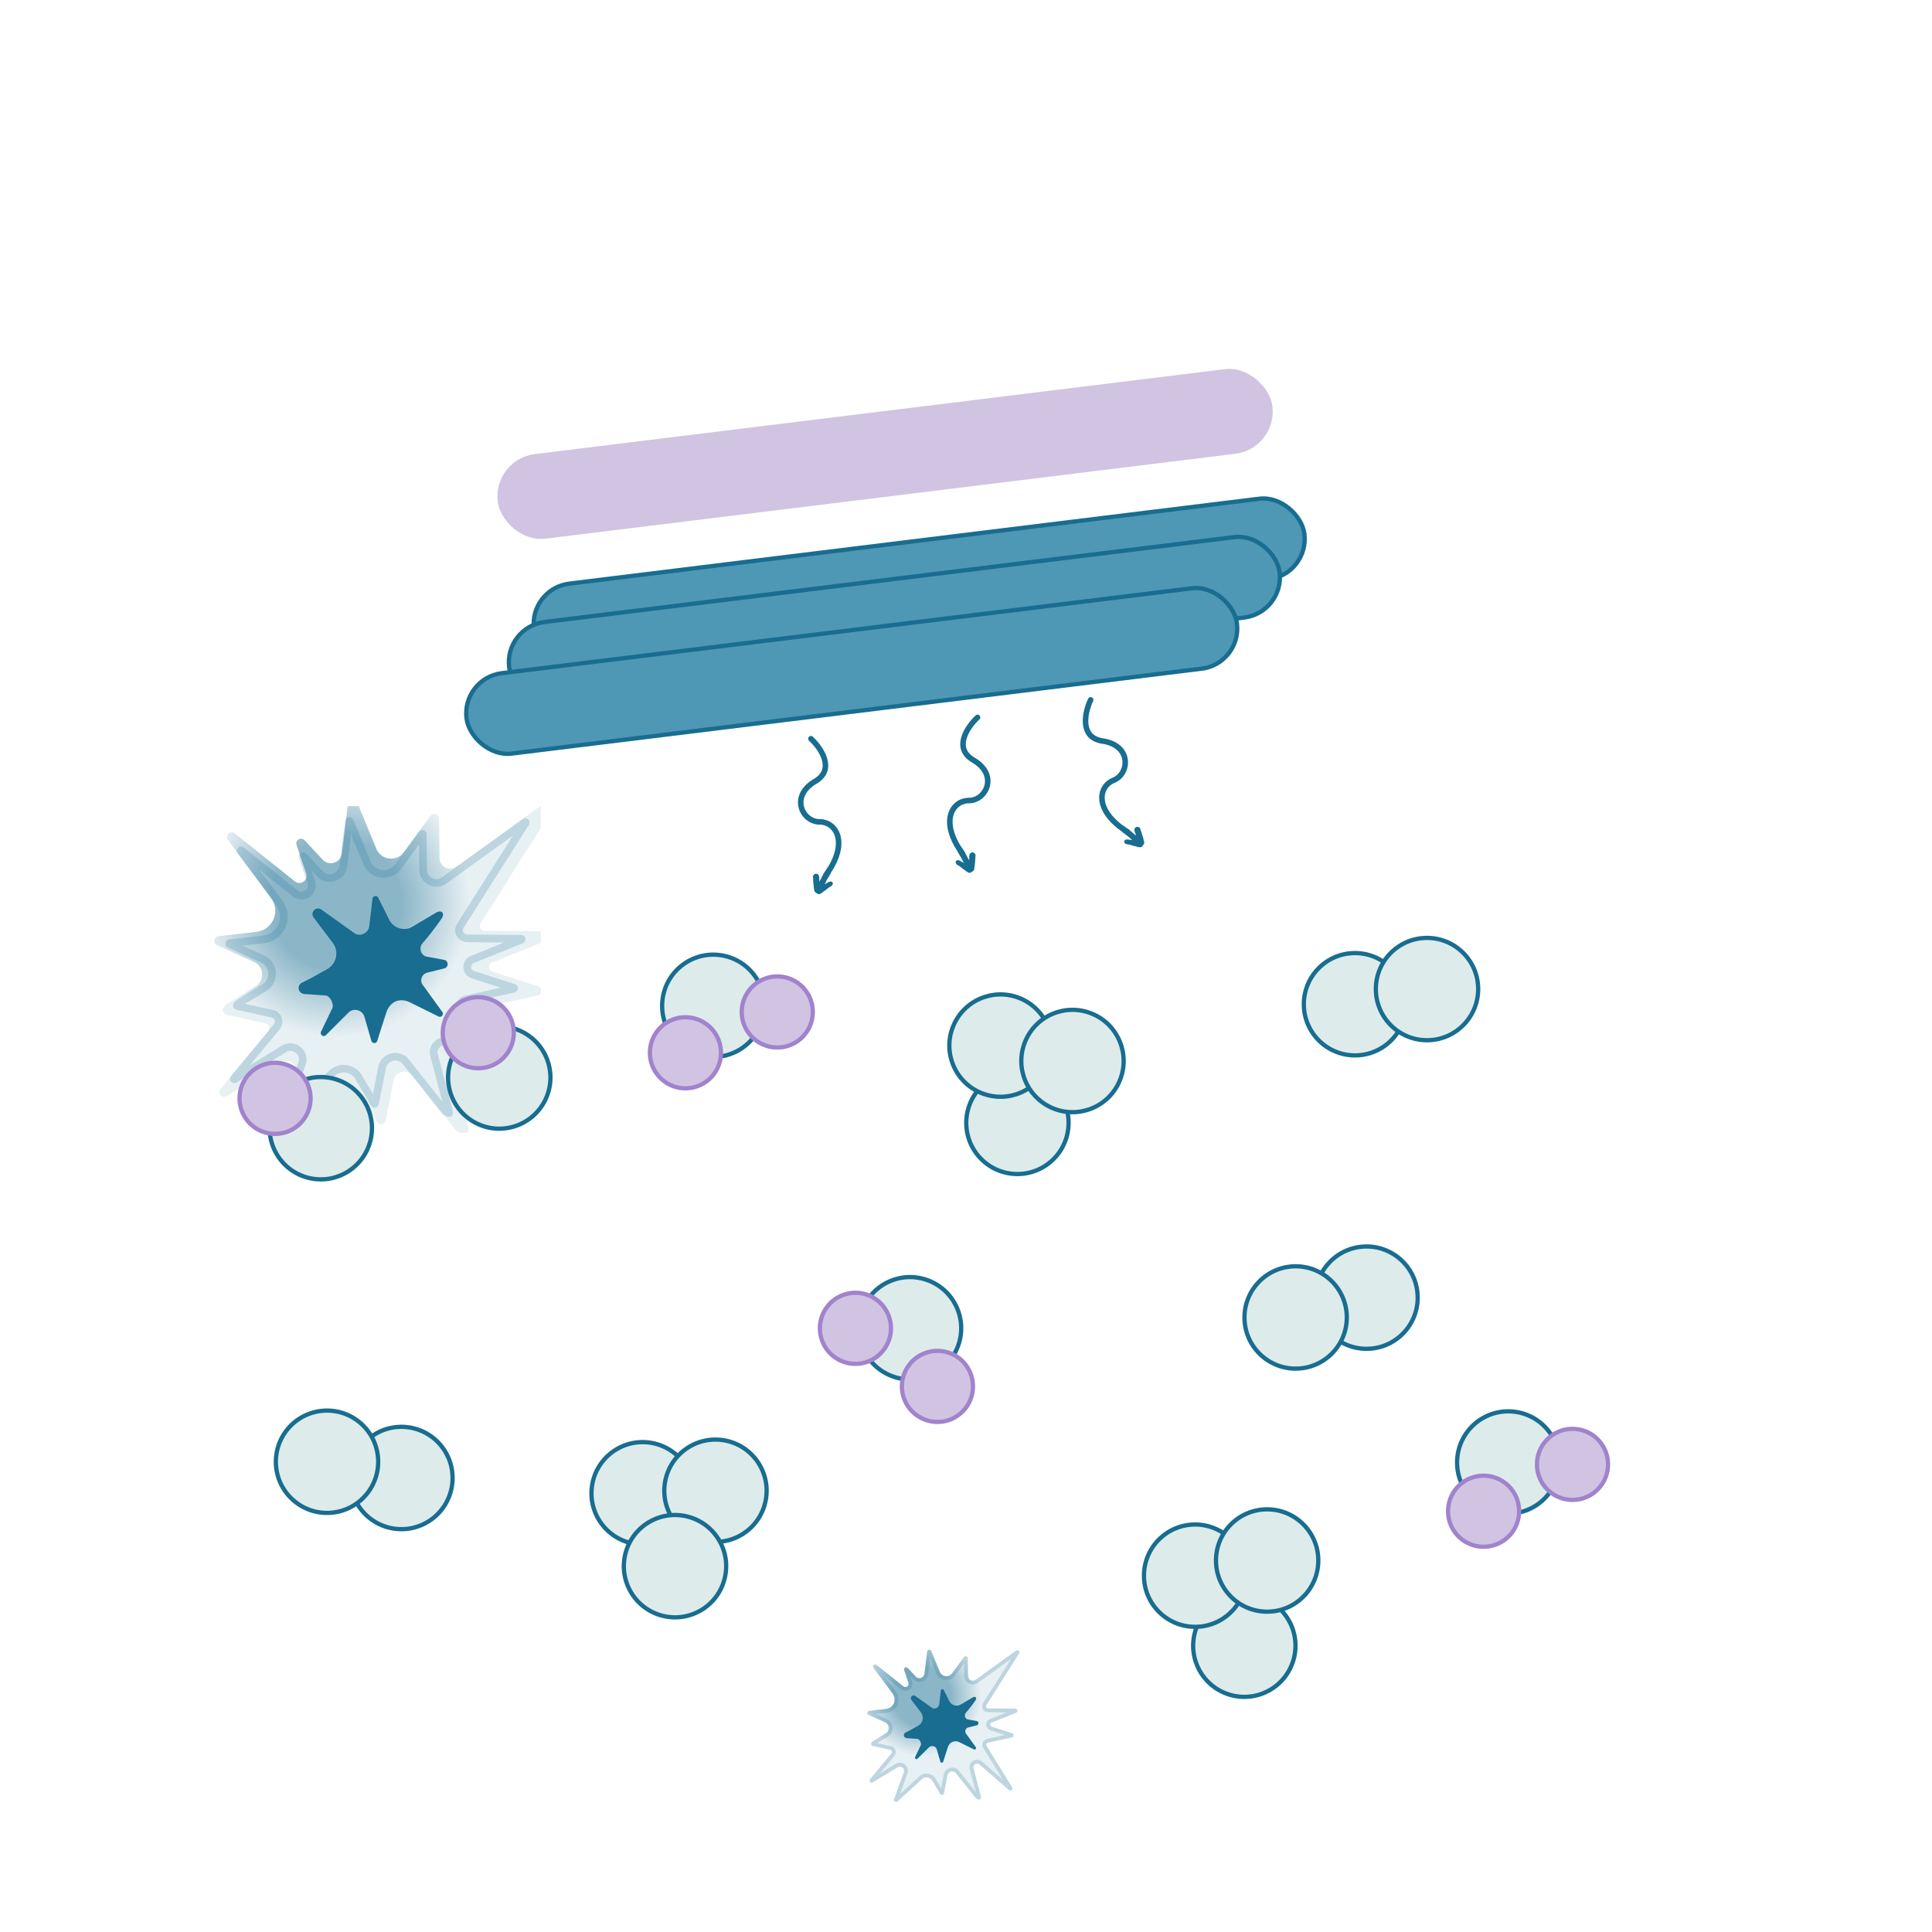<svg width="568" height="568" viewBox="0 0 568 568" fill="none" xmlns="http://www.w3.org/2000/svg">
<circle cx="283.635" cy="283.635" r="283.635" fill="white"/>
<rect x="144.797" y="135.026" width="229.475" height="25.07" rx="12.535" transform="rotate(-7.015 144.797 135.026)" fill="#D0C4E2"/>
<g filter="url(#filter0_d)">
<rect x="155.524" y="173.045" width="228.221" height="23.817" rx="11.908" transform="rotate(-7.015 155.524 173.045)" fill="#4E97B5" stroke="#186D90" stroke-width="1.254"/>
<rect x="148.23" y="184.326" width="228.221" height="23.817" rx="11.908" transform="rotate(-7.015 148.23 184.326)" fill="#4E97B5" stroke="#186D90" stroke-width="1.254"/>
<rect x="135.695" y="199.368" width="228.221" height="23.817" rx="11.908" transform="rotate(-7.015 135.695 199.368)" fill="#4E97B5" stroke="#186D90" stroke-width="1.254"/>
</g>
<path d="M238.411 217.177C241.335 219.893 245.681 226.202 239.664 229.712C232.143 234.099 235.904 241.62 240.918 241.62C245.932 241.62 249.692 247.888 242.798 257.289" stroke="#186D90" stroke-width="1.63" stroke-linecap="round"/>
<g clip-path="url(#clip0)">
<path d="M239.07 257.418C239.039 257.534 238.935 257.692 239.019 257.839C239.031 258.029 239.042 258.218 239.054 258.407C239.022 258.523 239.065 258.597 239.076 258.786C239.13 259.049 239.068 259.281 239.122 259.544C239.176 259.807 239.156 260.113 239.21 260.375C239.232 260.754 239.255 261.133 239.394 261.543C239.32 261.586 239.332 261.775 239.374 261.849C239.417 261.922 239.501 262.069 239.544 262.143C239.586 262.216 239.629 262.29 239.787 262.394C239.903 262.425 239.988 262.572 240.104 262.603C240.146 262.677 240.22 262.634 240.262 262.708C240.305 262.781 240.305 262.781 240.421 262.813C240.537 262.844 240.653 262.875 240.842 262.863C240.958 262.894 241.105 262.809 241.252 262.725C241.326 262.682 241.399 262.64 241.546 262.555C241.693 262.47 241.84 262.385 241.945 262.227L242.018 262.184C242.459 261.93 242.858 261.602 243.183 261.316C243.403 261.188 243.582 260.988 243.802 260.86C243.949 260.775 244.023 260.733 244.17 260.648C244.317 260.563 244.537 260.436 244.642 260.278C244.746 260.119 244.851 259.961 244.839 259.771C244.871 259.655 244.786 259.508 244.743 259.435C244.573 259.141 244.268 259.121 244.005 259.175C243.858 259.26 243.742 259.229 243.595 259.314C243.522 259.356 243.448 259.399 243.375 259.441C243.375 259.441 243.375 259.441 243.301 259.483C243.154 259.568 243.007 259.653 242.934 259.696C242.787 259.78 242.566 259.908 242.419 259.993C242.524 259.834 242.555 259.718 242.659 259.56C242.962 258.895 243.337 258.188 243.756 257.555C244.101 256.964 244.445 256.373 244.79 255.781C245.135 255.19 245.522 254.673 245.867 254.082C246.463 253.247 247.334 252.549 248.131 251.892C248.278 251.807 248.383 251.649 248.53 251.564C248.677 251.479 248.855 251.278 249.002 251.194C249.369 250.981 249.663 250.812 250.031 250.599C250.399 250.387 250.693 250.218 251.06 250.005C251.428 249.793 251.722 249.623 252.089 249.411C252.867 249.06 253.687 248.783 254.507 248.506C254.917 248.367 255.4 248.186 255.852 248.121C256.305 248.055 256.715 247.917 257.167 247.851C257.62 247.786 258.146 247.679 258.64 247.687C258.83 247.676 259.019 247.664 259.251 247.726C259.441 247.715 259.746 247.735 259.935 247.723L260.051 247.754C260.051 247.754 260.125 247.712 260.167 247.785C260.167 247.785 260.167 247.785 260.241 247.743C260.546 247.763 260.778 247.825 261.041 247.771C261.347 247.791 261.694 247.884 262 247.904C262.116 247.935 262.305 247.923 262.421 247.954C262.537 247.986 262.726 247.974 262.885 248.079C263.001 248.11 263.117 248.141 263.233 248.172C263.422 248.161 263.581 248.265 263.77 248.254C264.075 248.273 264.35 248.409 264.624 248.545C264.856 248.607 265.204 248.7 265.436 248.762C265.942 248.96 266.522 249.115 267.028 249.313C267.302 249.449 267.65 249.542 267.924 249.678C268.083 249.782 268.315 249.844 268.473 249.949C268.589 249.98 268.747 250.084 268.863 250.116C269.138 250.251 269.454 250.46 269.729 250.596C270.003 250.732 270.204 250.91 270.478 251.045C270.996 251.433 271.513 251.82 271.957 252.249C272.201 252.501 272.486 252.826 272.73 253.078C273.216 253.581 273.703 254.084 274.073 254.556C274.158 254.703 274.421 254.649 274.568 254.565C274.263 254.545 274.251 254.355 274.167 254.208C273.595 253.558 273.066 252.981 272.421 252.374C271.977 251.944 271.491 251.441 271.047 251.011C270.645 250.655 270.212 250.415 269.811 250.059L269.853 250.132C269.335 249.745 268.744 249.4 268.196 249.129C268.037 249.024 267.921 248.993 267.763 248.889C267.531 248.827 267.373 248.722 267.141 248.66C266.866 248.524 266.519 248.431 266.244 248.295C265.506 248.035 264.884 247.807 264.146 247.547C263.798 247.453 263.45 247.36 263.102 247.267C262.755 247.174 262.407 247.081 261.985 247.03C261.637 246.937 261.332 246.917 260.911 246.866C260.721 246.878 260.605 246.847 260.373 246.784C260.184 246.796 260.026 246.691 259.836 246.703L259.952 246.734C259.879 246.776 259.836 246.703 259.763 246.745L259.647 246.714C259.531 246.683 259.457 246.725 259.415 246.652C259.415 246.652 259.415 246.652 259.488 246.609L259.372 246.578C259.372 246.578 259.372 246.578 259.299 246.621C259.299 246.621 259.299 246.621 259.225 246.663C259.225 246.663 259.225 246.663 259.299 246.621C259.299 246.621 259.225 246.663 259.183 246.59C258.878 246.57 258.499 246.593 258.193 246.573C257.814 246.596 257.319 246.587 256.941 246.61C256.751 246.622 256.562 246.633 256.415 246.718C255.699 246.837 254.91 246.998 254.164 247.233C253.491 247.426 252.787 247.734 252.114 247.927C251.41 248.235 250.706 248.544 250.161 248.957C249.866 249.126 249.572 249.296 249.352 249.423C249.058 249.593 248.764 249.763 248.396 249.975C248.102 250.145 247.777 250.431 247.483 250.6C247.232 250.844 246.938 251.013 246.613 251.299C246.067 251.712 245.564 252.199 245.061 252.685C244.809 252.928 244.6 253.245 244.317 253.604C244.108 253.921 243.899 254.238 243.721 254.439C243.376 255.03 242.989 255.547 242.644 256.138C242.435 256.455 242.299 256.73 242.09 257.046C241.881 257.363 241.672 257.68 241.505 258.07C241.338 258.46 241.056 258.82 240.889 259.21C240.835 258.947 240.897 258.715 240.843 258.452C240.875 258.336 240.832 258.263 240.863 258.147C240.852 257.957 240.809 257.884 240.798 257.694C240.829 257.578 240.744 257.431 240.659 257.284C240.447 256.917 239.983 256.793 239.647 256.889C239.426 257.016 239.206 257.143 239.07 257.418ZM242.742 261.57C242.668 261.613 242.668 261.613 242.742 261.57V261.57Z" fill="#186D90"/>
</g>
<path d="M320.644 205.76C318.943 209.371 317.264 216.846 324.155 217.859C332.77 219.124 332.086 227.505 327.433 229.375C322.781 231.245 321.629 238.463 331.532 244.615" stroke="#186D90" stroke-width="1.63" stroke-linecap="round"/>
<g clip-path="url(#clip1)">
<path d="M335.039 243.344C335.111 243.44 335.267 243.548 335.243 243.716C335.304 243.896 335.364 244.077 335.424 244.257C335.496 244.353 335.484 244.437 335.544 244.617C335.592 244.881 335.736 245.073 335.784 245.337C335.833 245.601 335.965 245.877 336.013 246.141C336.133 246.501 336.253 246.861 336.277 247.293C336.361 247.305 336.422 247.485 336.41 247.569C336.398 247.653 336.374 247.821 336.362 247.905C336.35 247.989 336.338 248.073 336.23 248.229C336.134 248.301 336.11 248.469 336.014 248.542C336.002 248.626 335.918 248.614 335.906 248.698C335.894 248.782 335.894 248.782 335.798 248.854C335.702 248.926 335.606 248.998 335.426 249.058C335.33 249.13 335.162 249.106 334.994 249.082C334.91 249.07 334.826 249.058 334.658 249.034C334.49 249.01 334.322 248.986 334.166 248.878L334.082 248.867C333.577 248.795 333.085 248.639 332.677 248.495C332.425 248.459 332.185 248.339 331.933 248.303C331.765 248.279 331.681 248.267 331.512 248.244C331.344 248.22 331.092 248.184 330.936 248.076C330.78 247.968 330.624 247.86 330.564 247.68C330.492 247.584 330.516 247.416 330.528 247.332C330.576 246.996 330.852 246.863 331.116 246.815C331.284 246.839 331.38 246.767 331.548 246.791C331.632 246.803 331.716 246.815 331.8 246.827C331.8 246.827 331.8 246.827 331.884 246.839C332.052 246.863 332.22 246.887 332.304 246.899C332.472 246.923 332.724 246.959 332.892 246.983C332.736 246.875 332.664 246.779 332.508 246.671C331.98 246.167 331.367 245.651 330.743 245.219C330.202 244.799 329.662 244.379 329.122 243.959C328.581 243.54 328.029 243.204 327.489 242.784C326.624 242.232 325.556 241.908 324.571 241.597C324.403 241.573 324.247 241.465 324.079 241.441C323.911 241.417 323.671 241.297 323.503 241.273C323.083 241.213 322.747 241.166 322.326 241.106C321.906 241.046 321.57 240.998 321.15 240.938C320.73 240.878 320.394 240.831 319.974 240.771C319.121 240.735 318.257 240.784 317.393 240.832C316.961 240.856 316.445 240.868 316 240.977C315.556 241.085 315.124 241.109 314.68 241.217C314.236 241.326 313.708 241.422 313.252 241.614C313.072 241.674 312.892 241.734 312.7 241.878C312.52 241.939 312.244 242.071 312.064 242.131L311.968 242.203C311.968 242.203 311.884 242.191 311.872 242.275C311.872 242.275 311.872 242.275 311.788 242.263C311.512 242.395 311.32 242.539 311.056 242.587C310.78 242.72 310.492 242.936 310.216 243.068C310.12 243.14 309.94 243.2 309.844 243.272C309.748 243.344 309.568 243.404 309.46 243.56C309.364 243.633 309.268 243.705 309.172 243.777C308.992 243.837 308.884 243.993 308.704 244.053C308.428 244.185 308.224 244.413 308.02 244.641C307.828 244.786 307.54 245.002 307.348 245.146C306.952 245.518 306.472 245.879 306.076 246.251C305.872 246.479 305.584 246.695 305.38 246.923C305.272 247.079 305.08 247.224 304.972 247.38C304.876 247.452 304.768 247.608 304.672 247.68C304.468 247.908 304.252 248.22 304.048 248.448C303.844 248.677 303.725 248.917 303.521 249.145C303.185 249.697 302.849 250.25 302.597 250.814C302.465 251.138 302.321 251.546 302.189 251.87C301.926 252.519 301.662 253.167 301.494 253.743C301.47 253.911 301.206 253.959 301.038 253.935C301.314 253.803 301.254 253.623 301.278 253.455C301.566 252.639 301.841 251.906 302.213 251.102C302.465 250.538 302.729 249.889 302.981 249.325C303.22 248.845 303.532 248.461 303.772 247.98L303.76 248.064C304.096 247.512 304.516 246.972 304.924 246.515C305.032 246.359 305.128 246.287 305.236 246.131C305.428 245.987 305.536 245.831 305.728 245.687C305.932 245.459 306.22 245.242 306.424 245.014C307.011 244.498 307.503 244.054 308.091 243.537C308.379 243.321 308.667 243.105 308.955 242.888C309.243 242.672 309.531 242.456 309.903 242.252C310.191 242.036 310.467 241.903 310.839 241.699C311.019 241.639 311.115 241.567 311.307 241.423C311.487 241.363 311.595 241.207 311.775 241.147L311.679 241.219C311.763 241.231 311.775 241.147 311.859 241.159L311.955 241.087C312.051 241.014 312.135 241.026 312.147 240.942C312.147 240.942 312.147 240.942 312.063 240.93L312.159 240.858C312.159 240.858 312.159 240.858 312.243 240.87C312.243 240.87 312.243 240.87 312.327 240.882C312.327 240.882 312.327 240.882 312.243 240.87C312.243 240.87 312.327 240.882 312.339 240.798C312.615 240.666 312.975 240.546 313.251 240.414C313.611 240.294 314.068 240.101 314.428 239.981C314.608 239.921 314.788 239.861 314.956 239.885C315.664 239.728 316.456 239.584 317.236 239.524C317.932 239.451 318.701 239.475 319.397 239.403C320.165 239.426 320.933 239.45 321.594 239.63C321.93 239.677 322.266 239.725 322.518 239.761C322.854 239.809 323.19 239.857 323.61 239.917C323.946 239.965 324.355 240.108 324.691 240.156C325.015 240.288 325.351 240.336 325.759 240.48C326.419 240.66 327.068 240.923 327.716 241.187C328.04 241.319 328.352 241.535 328.749 241.763C329.061 241.979 329.373 242.195 329.613 242.315C330.154 242.735 330.706 243.07 331.246 243.49C331.558 243.706 331.787 243.91 332.099 244.126C332.411 244.342 332.723 244.558 333.023 244.858C333.324 245.158 333.72 245.386 334.02 245.686C333.972 245.422 333.828 245.23 333.78 244.966C333.708 244.87 333.72 244.785 333.647 244.689C333.587 244.509 333.599 244.425 333.539 244.245C333.467 244.149 333.491 243.981 333.515 243.813C333.575 243.393 333.959 243.105 334.307 243.069C334.559 243.105 334.811 243.14 335.039 243.344ZM333.181 248.567C333.265 248.579 333.265 248.579 333.181 248.567V248.567Z" fill="#186D90"/>
</g>
<path d="M287.394 210.909C284.469 213.625 280.124 219.935 286.141 223.444C293.662 227.832 289.901 235.353 284.887 235.353C279.873 235.353 276.112 241.62 283.007 251.022" stroke="#186D90" stroke-width="1.63" stroke-linecap="round"/>
<g clip-path="url(#clip2)">
<path d="M286.735 251.15C286.766 251.266 286.87 251.424 286.785 251.571C286.774 251.761 286.763 251.95 286.751 252.14C286.782 252.256 286.74 252.329 286.728 252.519C286.675 252.782 286.737 253.014 286.683 253.277C286.629 253.54 286.649 253.845 286.595 254.108C286.572 254.487 286.55 254.866 286.411 255.276C286.484 255.318 286.473 255.508 286.431 255.581C286.388 255.655 286.303 255.802 286.261 255.875C286.218 255.949 286.176 256.022 286.018 256.127C285.902 256.158 285.817 256.305 285.701 256.336C285.658 256.409 285.585 256.367 285.542 256.44C285.5 256.514 285.5 256.514 285.384 256.545C285.268 256.576 285.152 256.607 284.963 256.596C284.847 256.627 284.7 256.542 284.553 256.457C284.479 256.415 284.406 256.372 284.259 256.287C284.112 256.202 283.965 256.118 283.86 255.959L283.787 255.917C283.345 255.662 282.947 255.334 282.622 255.048C282.401 254.921 282.223 254.72 282.003 254.593C281.856 254.508 281.782 254.465 281.635 254.381C281.488 254.296 281.268 254.168 281.163 254.01C281.058 253.852 280.954 253.693 280.965 253.504C280.934 253.388 281.019 253.241 281.061 253.167C281.231 252.873 281.537 252.854 281.8 252.907C281.947 252.992 282.063 252.961 282.21 253.046C282.283 253.089 282.357 253.131 282.43 253.173C282.43 253.173 282.43 253.173 282.504 253.216C282.651 253.301 282.798 253.386 282.871 253.428C283.018 253.513 283.239 253.64 283.386 253.725C283.281 253.567 283.25 253.451 283.145 253.292C282.843 252.628 282.467 251.921 282.049 251.287C281.704 250.696 281.359 250.105 281.015 249.514C280.67 248.923 280.283 248.405 279.938 247.814C279.341 246.98 278.471 246.281 277.674 245.625C277.526 245.54 277.422 245.381 277.275 245.297C277.128 245.212 276.95 245.011 276.803 244.926C276.435 244.714 276.141 244.544 275.774 244.332C275.406 244.12 275.112 243.95 274.745 243.738C274.377 243.526 274.083 243.356 273.716 243.144C272.938 242.793 272.118 242.515 271.298 242.238C270.888 242.099 270.405 241.918 269.952 241.853C269.5 241.788 269.09 241.649 268.637 241.584C268.185 241.519 267.659 241.411 267.164 241.419C266.975 241.408 266.785 241.397 266.554 241.459C266.364 241.447 266.059 241.467 265.869 241.456L265.753 241.487C265.753 241.487 265.68 241.444 265.637 241.518C265.637 241.518 265.637 241.518 265.564 241.475C265.258 241.495 265.027 241.557 264.764 241.503C264.458 241.523 264.11 241.616 263.805 241.636C263.689 241.667 263.5 241.656 263.384 241.687C263.268 241.718 263.078 241.707 262.92 241.811C262.804 241.842 262.688 241.873 262.572 241.904C262.383 241.893 262.224 241.998 262.035 241.986C261.729 242.006 261.455 242.141 261.181 242.277C260.949 242.339 260.601 242.432 260.369 242.495C259.863 242.692 259.283 242.848 258.777 243.046C258.503 243.181 258.155 243.274 257.88 243.41C257.722 243.515 257.49 243.577 257.332 243.681C257.216 243.712 257.057 243.817 256.941 243.848C256.667 243.984 256.35 244.193 256.076 244.328C255.802 244.464 255.601 244.642 255.327 244.778C254.809 245.165 254.291 245.552 253.847 245.982C253.604 246.233 253.318 246.559 253.075 246.81C252.588 247.313 252.102 247.817 251.731 248.289C251.646 248.436 251.384 248.382 251.237 248.297C251.542 248.277 251.553 248.088 251.638 247.941C252.21 247.291 252.739 246.714 253.383 246.106C253.828 245.677 254.314 245.173 254.758 244.744C255.16 244.387 255.593 244.147 255.994 243.791L255.952 243.865C256.469 243.477 257.06 243.133 257.609 242.861C257.767 242.757 257.883 242.726 258.042 242.621C258.274 242.559 258.432 242.454 258.664 242.392C258.938 242.257 259.286 242.163 259.56 242.028C260.299 241.768 260.921 241.539 261.659 241.279C262.007 241.186 262.355 241.093 262.702 241C263.05 240.906 263.398 240.813 263.819 240.762C264.167 240.669 264.473 240.649 264.894 240.599C265.083 240.61 265.199 240.579 265.431 240.517C265.621 240.528 265.779 240.424 265.969 240.435L265.853 240.466C265.926 240.509 265.969 240.435 266.042 240.477L266.158 240.446C266.274 240.415 266.347 240.458 266.39 240.384C266.39 240.384 266.39 240.384 266.316 240.342L266.432 240.311C266.432 240.311 266.432 240.311 266.506 240.353C266.506 240.353 266.506 240.353 266.579 240.396C266.579 240.396 266.579 240.396 266.506 240.353C266.506 240.353 266.579 240.396 266.622 240.322C266.927 240.302 267.306 240.325 267.611 240.305C267.99 240.328 268.485 240.32 268.864 240.343C269.054 240.354 269.243 240.365 269.39 240.45C270.105 240.569 270.894 240.731 271.641 240.966C272.314 241.158 273.018 241.467 273.691 241.659C274.395 241.967 275.099 242.276 275.644 242.689C275.938 242.859 276.232 243.028 276.453 243.156C276.747 243.326 277.041 243.495 277.408 243.707C277.702 243.877 278.027 244.163 278.321 244.333C278.573 244.576 278.867 244.746 279.192 245.031C279.738 245.444 280.241 245.931 280.744 246.417C280.996 246.661 281.205 246.978 281.488 247.337C281.697 247.654 281.906 247.97 282.084 248.171C282.429 248.762 282.816 249.28 283.161 249.871C283.37 250.188 283.505 250.462 283.715 250.779C283.924 251.096 284.133 251.412 284.3 251.803C284.466 252.193 284.749 252.552 284.916 252.942C284.97 252.679 284.907 252.447 284.961 252.185C284.93 252.069 284.973 251.995 284.942 251.879C284.953 251.69 284.995 251.616 285.007 251.427C284.976 251.311 285.061 251.164 285.145 251.017C285.358 250.649 285.821 250.525 286.158 250.621C286.378 250.749 286.599 250.876 286.735 251.15ZM283.063 255.303C283.136 255.345 283.136 255.345 283.063 255.303V255.303Z" fill="#186D90"/>
</g>
<circle cx="299.116" cy="330.121" r="15.042" transform="rotate(138.368 299.116 330.121)" fill="#DEEBEB" stroke="#186D90" stroke-width="1.254"/>
<circle cx="118.015" cy="434.524" r="15.042" transform="rotate(146.864 118.015 434.524)" fill="#DEEBEB" stroke="#186D90" stroke-width="1.254"/>
<circle cx="96.143" cy="429.747" r="15.042" transform="rotate(175.538 96.143 429.747)" fill="#DEEBEB" stroke="#186D90" stroke-width="1.254"/>
<circle cx="294.148" cy="307.398" r="15.042" transform="rotate(112.098 294.148 307.398)" fill="#DEEBEB" stroke="#186D90" stroke-width="1.254"/>
<circle cx="315.307" cy="311.93" r="15.042" transform="rotate(112.098 315.307 311.93)" fill="#DEEBEB" stroke="#186D90" stroke-width="1.254"/>
<circle cx="365.825" cy="483.829" r="15.042" transform="rotate(-120.458 365.825 483.829)" fill="#DEEBEB" stroke="#186D90" stroke-width="1.254"/>
<circle cx="401.751" cy="381.503" r="15.042" transform="rotate(-95.612 401.751 381.503)" fill="#DEEBEB" stroke="#186D90" stroke-width="1.254"/>
<circle cx="380.911" cy="387.329" r="15.042" transform="rotate(-95.612 380.911 387.329)" fill="#DEEBEB" stroke="#186D90" stroke-width="1.254"/>
<circle cx="188.932" cy="439.016" r="15.042" transform="rotate(98.034 188.932 439.016)" fill="#DEEBEB" stroke="#186D90" stroke-width="1.254"/>
<circle cx="210.342" cy="438.271" r="15.042" transform="rotate(98.034 210.342 438.271)" fill="#DEEBEB" stroke="#186D90" stroke-width="1.254"/>
<circle cx="398.361" cy="295.242" r="15.042" transform="rotate(88.115 398.361 295.242)" fill="#DEEBEB" stroke="#186D90" stroke-width="1.254"/>
<circle cx="419.535" cy="290.782" r="15.042" transform="rotate(88.115 419.535 290.782)" fill="#DEEBEB" stroke="#186D90" stroke-width="1.254"/>
<circle cx="351.361" cy="463.242" r="15.042" transform="rotate(88.115 351.361 463.242)" fill="#DEEBEB" stroke="#186D90" stroke-width="1.254"/>
<circle cx="372.535" cy="458.782" r="15.042" transform="rotate(88.115 372.535 458.782)" fill="#DEEBEB" stroke="#186D90" stroke-width="1.254"/>
<circle cx="198.45" cy="460.449" r="15.042" transform="rotate(-120.458 198.45 460.449)" fill="#DEEBEB" stroke="#186D90" stroke-width="1.254"/>
<circle cx="209.704" cy="295.705" r="15.042" transform="rotate(98.034 209.704 295.705)" fill="#DEEBEB" stroke="#186D90" stroke-width="1.254"/>
<circle cx="228.515" cy="297.515" r="10.451" transform="rotate(98.034 228.515 297.515)" fill="#D0C4E2" stroke="#A183CD" stroke-width="1.25"/>
<circle cx="201.515" cy="309.515" r="10.451" transform="rotate(98.034 201.515 309.515)" fill="#D0C4E2" stroke="#A183CD" stroke-width="1.25"/>
<circle cx="267.547" cy="390.501" r="15.042" transform="rotate(157.301 267.547 390.501)" fill="#DEEBEB" stroke="#186D90" stroke-width="1.254"/>
<circle cx="275.604" cy="407.595" r="10.451" transform="rotate(157.301 275.604 407.595)" fill="#D0C4E2" stroke="#A183CD" stroke-width="1.25"/>
<circle cx="251.492" cy="390.519" r="10.451" transform="rotate(157.301 251.492 390.519)" fill="#D0C4E2" stroke="#A183CD" stroke-width="1.25"/>
<circle cx="443.418" cy="429.968" r="15.042" transform="rotate(94.219 443.418 429.968)" fill="#DEEBEB" stroke="#186D90" stroke-width="1.254"/>
<circle cx="462.307" cy="430.522" r="10.451" transform="rotate(94.219 462.307 430.522)" fill="#D0C4E2" stroke="#A183CD" stroke-width="1.25"/>
<circle cx="436.165" cy="444.293" r="10.451" transform="rotate(94.219 436.165 444.293)" fill="#D0C4E2" stroke="#A183CD" stroke-width="1.25"/>
<g clip-path="url(#clip3)">
<path d="M118.751 250.513L126.578 239.842C127.375 238.752 129.104 239.305 129.112 240.656L129.229 252.267C129.255 254.817 132.14 256.277 134.213 254.783L160.764 235.614C162.014 234.708 163.6 236.201 162.769 237.502L141.268 271.47C140.681 272.401 141.343 273.617 142.442 273.626L160.261 273.768C161.796 273.777 162.199 275.899 160.773 276.478L144.632 282.988C143.415 283.483 143.474 285.228 144.733 285.63L158.214 289.942C159.581 290.379 159.489 292.342 158.088 292.652L142.291 296.176C142.074 296.225 141.871 296.326 141.699 296.469C141.528 296.612 141.393 296.795 141.306 297C141.22 297.206 141.183 297.43 141.2 297.652C141.216 297.875 141.286 298.091 141.402 298.281L158.248 325.513C159.095 326.88 157.35 328.365 156.133 327.316L136.738 310.546C134.984 309.028 132.308 310.588 132.761 312.862L137.669 331.385C138.206 334.053 136.1 334.195 134.095 332.358L121.025 315.899C119.095 314.128 115.966 315.286 115.664 317.895L113.651 328.138C113.273 331.351 111.285 331.461 110.077 328.466L106.008 321.771C104.859 318.902 101.201 318.071 98.919 320.152L82.846 334.808C81.763 335.798 80.077 334.674 80.581 333.289L86.965 315.664C87.871 313.164 85.119 310.924 82.854 312.316L66.613 322.266C65.262 323.096 63.785 321.394 64.8 320.177L78.886 303.155C79.616 302.275 79.037 300.932 77.888 300.857L67.896 298.6C65.094 298.424 64.591 296.411 66.99 294.959L75.111 290.018C77.921 288.307 77.669 284.146 74.666 282.795L63.827 277.912C62.527 277.325 62.829 275.396 64.247 275.236L75.396 273.961C80.178 273.416 82.577 267.887 79.7 264.02L66.99 246.923C66.009 245.606 67.712 243.961 68.995 244.985L86.68 259.112C88.341 260.438 90.706 258.777 90.018 256.763L87.183 248.424C86.696 246.99 88.508 245.908 89.54 247.015L94.851 252.728C96.755 254.775 100.178 253.668 100.522 250.891L102.325 236.235C102.501 234.8 104.465 234.532 105.018 235.874L110.639 249.523C112.032 252.904 116.587 253.458 118.751 250.513Z" fill="url(#paint0_radial)"/>
<path d="M128.392 268.193C129.99 267.458 130.8 268.598 129.825 270.06C128.46 272.1 125.467 275.978 124.305 277.193C123.097 278.453 123.532 280.53 125.145 281.19L130.8 282.233C131.94 282.698 131.857 284.34 130.68 284.693L125.497 285.975C123.825 286.478 123.277 288.57 124.492 289.83L129.997 297.458C130.612 298.17 129.847 299.228 128.977 298.875L120.975 294.908C117.795 293.1 114.652 294.263 113.542 297.75L110.925 305.948C110.737 306.848 109.477 306.915 109.192 306.038L107.145 298.943C106.545 296.873 103.95 296.198 102.42 297.72L95.745 304.388C94.957 305.01 93.9 304.073 94.425 303.218L97.65 296.505C98.362 295.358 96.952 292.583 95.602 292.665L89.632 292.238C88.597 292.238 87.69 291.383 87.78 290.348C87.832 289.74 88.185 289.163 88.845 288.863C90.562 288.098 93.607 286.403 96.247 284.888C98.932 283.343 99.712 279.833 97.912 277.305L92.235 269.775C91.17 268.433 92.587 266.55 94.177 267.203L104.55 274.59C106.35 275.333 108.352 274.148 108.577 272.213L109.507 264.218C109.605 263.363 110.737 263.123 111.172 263.865L114.442 270.413C115.008 271.548 115.994 272.419 117.19 272.842C118.387 273.264 119.701 273.205 120.855 272.678L128.392 268.193Z" fill="#186D91"/>
<path opacity="0.2" d="M103.223 245.36L106.808 254.06C107.293 255.243 108.119 256.254 109.181 256.965C110.243 257.675 111.493 258.053 112.771 258.05C114.833 258.05 116.723 257.09 117.953 255.418L123.188 248.285L123.263 255.68C123.293 258.448 125.566 260.69 128.333 260.69C129.391 260.69 130.411 260.36 131.281 259.73L150.833 245.615L134.363 271.618C133.681 272.69 133.636 274.055 134.243 275.173C134.851 276.29 136.021 276.988 137.296 277.003L148.208 277.093L138.428 281.038C137.041 281.6 136.178 282.92 136.238 284.42C136.291 285.913 137.251 287.173 138.676 287.63L147.233 290.368L136.688 292.723C135.586 292.97 134.663 293.743 134.221 294.785C133.778 295.828 133.876 297.028 134.468 297.988L146.108 316.805L133.688 306.058C132.889 305.362 131.867 304.976 130.808 304.97C129.488 304.97 128.198 305.585 127.351 306.613C126.939 307.118 126.644 307.708 126.489 308.341C126.333 308.974 126.32 309.634 126.451 310.273C126.458 310.318 126.473 310.363 126.481 310.408L130.058 323.9L119.933 311.15C119.858 311.06 119.783 310.97 119.693 310.895C118.753 310.029 117.522 309.547 116.243 309.545C113.671 309.545 111.496 311.443 111.151 313.978L109.658 321.56L106.748 316.775C105.758 314.518 103.546 313.07 101.056 313.07C99.511 313.07 98.033 313.648 96.886 314.69L85.493 325.078L89.828 313.108C90.368 311.623 90.158 310.048 89.266 308.773C88.366 307.49 86.903 306.718 85.351 306.718C84.481 306.718 83.626 306.965 82.861 307.43L73.426 313.213L82.208 302.608C82.622 302.11 82.89 301.507 82.981 300.866C83.073 300.225 82.984 299.571 82.726 298.978C82.485 298.418 82.103 297.931 81.616 297.565C81.129 297.2 80.555 296.968 79.951 296.893L72.083 295.115L78.278 291.35C79.198 290.792 79.947 289.994 80.445 289.04C80.944 288.087 81.172 287.016 81.106 285.943C81.041 284.869 80.684 283.833 80.074 282.947C79.463 282.061 78.622 281.359 77.641 280.918L71.251 278.015L77.633 277.28C80.453 276.958 82.808 275.21 83.933 272.608C85.058 270.005 84.721 267.095 83.033 264.815L76.253 255.695L86.063 263.533C86.813 264.133 87.706 264.448 88.643 264.448C89.986 264.448 91.261 263.788 92.048 262.685C92.828 261.598 93.023 260.233 92.588 258.943L91.553 255.89L93.136 257.593C94.133 258.665 95.476 259.25 96.916 259.25C99.541 259.25 101.761 257.293 102.083 254.69L103.223 245.36ZM102.706 240.223C102.121 240.223 101.536 240.613 101.453 241.325L99.841 254.428C99.646 256.033 98.296 257.008 96.908 257.008C96.151 257.008 95.378 256.715 94.771 256.063L90.023 250.955C89.909 250.827 89.769 250.725 89.613 250.655C89.457 250.585 89.287 250.549 89.116 250.55C88.336 250.55 87.601 251.308 87.908 252.215L90.443 259.67C90.901 261.02 89.828 262.198 88.628 262.198C88.231 262.198 87.818 262.07 87.451 261.77L71.648 249.148C71.393 248.945 71.123 248.863 70.868 248.863C69.946 248.863 69.173 249.958 69.856 250.88L81.226 266.158C83.798 269.615 81.653 274.55 77.378 275.045L67.411 276.193C66.143 276.335 65.873 278.06 67.036 278.585L76.726 282.958C79.403 284.165 79.636 287.885 77.123 289.415L69.863 293.833C67.718 295.138 68.168 296.938 70.673 297.088L79.606 299.105C80.633 299.165 81.151 300.365 80.498 301.16L67.898 316.37C67.163 317.263 67.898 318.44 68.858 318.44C69.076 318.44 69.301 318.38 69.526 318.245L84.061 309.335C84.488 309.073 84.938 308.953 85.373 308.953C86.978 308.953 88.373 310.573 87.736 312.328L82.028 328.085C81.698 328.993 82.426 329.773 83.221 329.773C83.506 329.773 83.798 329.668 84.053 329.435L98.423 316.333C99.146 315.666 100.094 315.296 101.078 315.298C102.616 315.298 104.123 316.19 104.761 317.78L108.398 323.765C108.916 325.063 109.598 325.708 110.206 325.708C110.858 325.708 111.413 324.965 111.586 323.48L113.386 314.323C113.566 312.763 114.886 311.78 116.251 311.78C116.926 311.78 117.608 312.02 118.178 312.538L129.863 327.253C130.643 327.973 131.446 328.348 132.061 328.348C132.848 328.348 133.328 327.718 133.058 326.375L128.671 309.815C128.378 308.345 129.548 307.205 130.816 307.205C131.296 307.205 131.791 307.37 132.226 307.745L149.558 322.738C149.813 322.963 150.098 323.053 150.368 323.053C151.246 323.053 152.018 322.055 151.441 321.125L136.381 296.795C135.923 296.06 136.336 295.1 137.176 294.913L151.298 291.763C152.551 291.485 152.626 289.73 151.411 289.34L139.358 285.485C138.241 285.125 138.181 283.565 139.268 283.123L153.698 277.303C154.973 276.785 154.613 274.895 153.241 274.88L137.311 274.753C136.328 274.745 135.736 273.658 136.261 272.825L155.498 242.473C156.083 241.558 155.326 240.538 154.441 240.538C154.201 240.538 153.946 240.613 153.706 240.785L129.968 257.915C129.458 258.283 128.888 258.455 128.333 258.455C126.886 258.455 125.528 257.315 125.513 255.673L125.408 245.293C125.401 244.528 124.778 244.048 124.141 244.048C123.773 244.048 123.406 244.205 123.143 244.565L116.146 254.105C115.76 254.637 115.254 255.069 114.668 255.366C114.083 255.664 113.435 255.817 112.778 255.815C111.181 255.815 109.591 254.915 108.893 253.22L103.868 241.018C103.643 240.47 103.171 240.223 102.706 240.223Z" fill="#186D91"/>
</g>
<path d="M279.921 491.935L283.42 487.165C283.776 486.677 284.549 486.925 284.552 487.528L284.605 492.718C284.616 493.858 285.906 494.511 286.832 493.843L298.701 485.275C299.26 484.87 299.969 485.537 299.597 486.118L289.986 501.302C289.724 501.718 290.02 502.262 290.511 502.266L298.476 502.33C299.162 502.333 299.342 503.282 298.705 503.541L291.49 506.451C290.946 506.672 290.972 507.452 291.535 507.632L297.561 509.56C298.172 509.755 298.131 510.632 297.505 510.771L290.444 512.346C290.346 512.368 290.255 512.413 290.179 512.477C290.102 512.541 290.042 512.622 290.003 512.714C289.965 512.806 289.948 512.906 289.956 513.006C289.963 513.105 289.994 513.202 290.046 513.287L297.576 525.46C297.955 526.071 297.175 526.735 296.631 526.266L287.961 518.77C287.177 518.091 285.981 518.788 286.184 519.805L288.377 528.085C288.617 529.277 287.676 529.341 286.78 528.52L280.937 521.162C280.075 520.371 278.676 520.888 278.541 522.055L277.641 526.633C277.472 528.07 276.584 528.118 276.044 526.78L274.225 523.787C273.711 522.505 272.076 522.133 271.056 523.063L263.871 529.615C263.387 530.057 262.634 529.555 262.859 528.936L265.712 521.057C266.117 519.94 264.887 518.938 263.875 519.561L256.615 524.008C256.011 524.38 255.351 523.618 255.805 523.075L262.101 515.466C262.427 515.072 262.169 514.472 261.655 514.438L257.189 513.43C255.936 513.351 255.711 512.451 256.784 511.802L260.414 509.593C261.67 508.828 261.557 506.968 260.215 506.365L255.37 504.182C254.789 503.92 254.924 503.057 255.557 502.986L260.541 502.416C262.679 502.172 263.751 499.701 262.465 497.972L256.784 490.33C256.345 489.741 257.106 489.006 257.68 489.463L265.585 495.778C266.327 496.371 267.385 495.628 267.077 494.728L265.81 491.001C265.592 490.36 266.402 489.876 266.864 490.371L269.237 492.925C270.089 493.84 271.619 493.345 271.772 492.103L272.579 485.552C272.657 484.911 273.535 484.791 273.782 485.391L276.295 491.492C276.917 493.003 278.954 493.251 279.921 491.935Z" fill="url(#paint1_radial)"/>
<path d="M286.049 498.985C286.847 498.617 287.252 499.187 286.765 499.919C286.082 500.939 284.586 502.877 284.005 503.485C283.401 504.115 283.619 505.154 284.425 505.484L287.252 506.005C287.822 506.237 287.781 507.059 287.192 507.235L284.601 507.876C283.765 508.127 283.491 509.174 284.099 509.804L286.851 513.617C287.159 513.974 286.776 514.502 286.341 514.326L282.34 512.342C280.75 511.439 279.179 512.02 278.624 513.764L277.315 517.862C277.221 518.312 276.591 518.346 276.449 517.907L275.425 514.36C275.125 513.325 273.827 512.987 273.062 513.749L269.725 517.082C269.331 517.394 268.802 516.925 269.065 516.497L270.677 513.141C271.034 512.567 270.329 511.18 269.654 511.221L266.669 511.007C266.151 511.007 265.697 510.58 265.742 510.062C265.769 509.759 265.945 509.47 266.275 509.32C267.134 508.937 268.656 508.09 269.976 507.332C271.319 506.56 271.709 504.805 270.809 503.541L267.97 499.776C267.437 499.105 268.146 498.164 268.941 498.49L274.127 502.184C275.027 502.555 276.029 501.962 276.141 500.995L276.606 496.997C276.655 496.57 277.221 496.45 277.439 496.821L279.074 500.095C279.357 500.663 279.849 501.098 280.448 501.31C281.046 501.521 281.703 501.491 282.28 501.227L286.049 498.985Z" fill="#186D91"/>
<path opacity="0.2" d="M273.464 487.569L275.256 491.919C275.498 492.51 275.911 493.016 276.442 493.371C276.973 493.726 277.598 493.915 278.237 493.914C279.269 493.914 280.214 493.434 280.829 492.597L283.446 489.031L283.484 492.729C283.499 494.113 284.635 495.234 286.019 495.234C286.547 495.234 287.057 495.069 287.492 494.754L297.269 487.696L289.034 500.698C288.692 501.234 288.67 501.916 288.974 502.475C289.277 503.034 289.862 503.382 290.5 503.39L295.956 503.435L291.066 505.408C290.372 505.689 289.941 506.349 289.971 507.099C289.997 507.845 290.477 508.475 291.19 508.704L295.469 510.073L290.196 511.25C289.645 511.374 289.184 511.76 288.962 512.281C288.741 512.802 288.79 513.402 289.086 513.882L294.906 523.291L288.696 517.917C288.297 517.57 287.786 517.377 287.256 517.374C286.596 517.374 285.951 517.681 285.527 518.195C285.321 518.448 285.174 518.743 285.096 519.059C285.018 519.376 285.012 519.706 285.077 520.025C285.081 520.047 285.089 520.07 285.092 520.092L286.881 526.839L281.819 520.464C281.781 520.419 281.744 520.374 281.699 520.336C281.228 519.903 280.613 519.662 279.974 519.661C278.687 519.661 277.6 520.61 277.427 521.877L276.681 525.669L275.226 523.276C274.731 522.147 273.625 521.424 272.38 521.424C271.607 521.424 270.869 521.712 270.295 522.234L264.599 527.427L266.766 521.443C267.036 520.7 266.931 519.912 266.485 519.275C266.035 518.634 265.304 518.247 264.527 518.247C264.092 518.247 263.665 518.371 263.282 518.604L258.565 521.495L262.956 516.193C263.163 515.944 263.297 515.642 263.343 515.322C263.388 515.001 263.344 514.674 263.215 514.377C263.095 514.098 262.903 513.854 262.66 513.671C262.417 513.489 262.129 513.373 261.827 513.335L257.894 512.446L260.991 510.564C261.451 510.285 261.826 509.885 262.075 509.409C262.324 508.932 262.438 508.397 262.405 507.86C262.373 507.323 262.194 506.805 261.889 506.362C261.584 505.919 261.163 505.568 260.672 505.347L257.477 503.896L260.669 503.529C262.079 503.368 263.256 502.494 263.819 501.193C264.381 499.891 264.212 498.436 263.369 497.296L259.979 492.736L264.884 496.655C265.259 496.955 265.705 497.112 266.174 497.112C266.845 497.112 267.482 496.783 267.876 496.231C268.266 495.688 268.364 495.005 268.146 494.36L267.629 492.834L268.42 493.685C268.919 494.221 269.59 494.514 270.31 494.514C271.622 494.514 272.732 493.535 272.894 492.234L273.464 487.569ZM273.205 485C272.912 485 272.62 485.195 272.579 485.551L271.772 492.102C271.675 492.905 271 493.392 270.306 493.392C269.927 493.392 269.541 493.246 269.237 492.92L266.864 490.366C266.807 490.302 266.737 490.251 266.659 490.216C266.58 490.181 266.496 490.163 266.41 490.164C266.02 490.164 265.652 490.543 265.806 490.996L267.074 494.724C267.302 495.399 266.766 495.987 266.166 495.987C265.967 495.987 265.761 495.924 265.577 495.774L257.676 489.463C257.549 489.361 257.414 489.32 257.286 489.32C256.825 489.32 256.439 489.867 256.78 490.329L262.465 497.968C263.751 499.696 262.679 502.164 260.541 502.411L255.557 502.985C254.924 503.056 254.789 503.919 255.37 504.181L260.215 506.368C261.554 506.971 261.67 508.831 260.414 509.596L256.784 511.805C255.711 512.457 255.936 513.358 257.189 513.432L261.655 514.441C262.169 514.471 262.427 515.071 262.101 515.469L255.801 523.074C255.434 523.52 255.801 524.109 256.281 524.109C256.39 524.109 256.502 524.079 256.615 524.011L263.882 519.556C264.096 519.425 264.321 519.365 264.539 519.365C265.341 519.365 266.039 520.175 265.72 521.052L262.866 528.931C262.701 529.385 263.065 529.775 263.462 529.775C263.605 529.775 263.751 529.722 263.879 529.606L271.064 523.055C271.425 522.722 271.899 522.537 272.391 522.537C273.16 522.537 273.914 522.984 274.232 523.779L276.051 526.771C276.31 527.42 276.651 527.743 276.955 527.743C277.281 527.743 277.559 527.371 277.645 526.629L278.545 522.05C278.635 521.27 279.295 520.779 279.977 520.779C280.315 520.779 280.656 520.899 280.941 521.158L286.784 528.515C287.174 528.875 287.575 529.062 287.882 529.062C288.276 529.062 288.516 528.747 288.381 528.076L286.187 519.796C286.041 519.061 286.626 518.491 287.26 518.491C287.5 518.491 287.747 518.574 287.965 518.761L296.631 526.257C296.759 526.37 296.901 526.415 297.036 526.415C297.475 526.415 297.861 525.916 297.572 525.451L290.042 513.286C289.814 512.919 290.02 512.439 290.44 512.345L297.501 510.77C298.127 510.631 298.165 509.754 297.557 509.559L291.531 507.631C290.972 507.451 290.942 506.671 291.486 506.45L298.701 503.54C299.339 503.281 299.159 502.336 298.472 502.329L290.507 502.265C290.016 502.261 289.72 501.718 289.982 501.301L299.601 486.125C299.894 485.668 299.515 485.157 299.072 485.157C298.952 485.157 298.825 485.195 298.705 485.281L286.836 493.846C286.581 494.03 286.296 494.116 286.019 494.116C285.295 494.116 284.616 493.546 284.609 492.725L284.556 487.535C284.552 487.153 284.241 486.912 283.922 486.912C283.739 486.912 283.555 486.991 283.424 487.171L279.925 491.941C279.732 492.207 279.479 492.423 279.186 492.572C278.893 492.72 278.569 492.797 278.241 492.796C277.442 492.796 276.647 492.346 276.299 491.499L273.786 485.397C273.674 485.124 273.437 485 273.205 485Z" fill="#186D91"/>
<circle cx="146.781" cy="316.784" r="15.042" transform="rotate(167.043 146.781 316.784)" fill="#DEEBEB" stroke="#186D90" stroke-width="1.254"/>
<circle cx="140.615" cy="303.614" r="10.451" transform="rotate(130.455 140.615 303.614)" fill="#D0C4E2" stroke="#A183CD" stroke-width="1.25"/>
<circle cx="94.312" cy="331.686" r="15.042" transform="rotate(-169.498 94.312 331.686)" fill="#DEEBEB" stroke="#186D90" stroke-width="1.254"/>
<circle cx="80.868" cy="322.908" r="10.451" transform="rotate(-169.498 80.868 322.908)" fill="#D0C4E2" stroke="#A183CD" stroke-width="1.25"/>
<defs>
<filter id="filter0_d" x="112.996" y="122.473" width="294.648" height="123.232" filterUnits="userSpaceOnUse" color-interpolation-filters="sRGB">
<feFlood flood-opacity="0" result="BackgroundImageFix"/>
<feColorMatrix in="SourceAlpha" type="matrix" values="0 0 0 0 0 0 0 0 0 0 0 0 0 0 0 0 0 0 127 0"/>
<feMorphology radius="6" operator="dilate" in="SourceAlpha" result="effect1_dropShadow"/>
<feOffset/>
<feGaussianBlur stdDeviation="8"/>
<feColorMatrix type="matrix" values="0 0 0 0 0.255 0 0 0 0 0.742 0 0 0 0 0.942 0 0 0 1 0"/>
<feBlend mode="normal" in2="BackgroundImageFix" result="effect1_dropShadow"/>
<feBlend mode="normal" in="SourceGraphic" in2="effect1_dropShadow" result="shape"/>
</filter>
<radialGradient id="paint0_radial" cx="0" cy="0" r="1" gradientUnits="userSpaceOnUse" gradientTransform="translate(98.838 265.809) scale(50.054)">
<stop offset="0.384" stop-color="#186D91" stop-opacity="0.5"/>
<stop offset="0.783" stop-color="#186D90" stop-opacity="0.1"/>
</radialGradient>
<radialGradient id="paint1_radial" cx="0" cy="0" r="1" gradientUnits="userSpaceOnUse" gradientTransform="translate(271.02 498.772) scale(22.374)">
<stop offset="0.384" stop-color="#186D91" stop-opacity="0.5"/>
<stop offset="0.783" stop-color="#186D90" stop-opacity="0.1"/>
</radialGradient>
<clipPath id="clip0">
<rect width="8.488" height="6.79" fill="white" transform="translate(240.774 264.274) rotate(-120)"/>
</clipPath>
<clipPath id="clip1">
<rect width="8.488" height="6.79" fill="white" transform="matrix(0.141 -0.99 -0.99 -0.141 336.015 250.342)"/>
</clipPath>
<clipPath id="clip2">
<rect width="8.488" height="6.79" fill="white" transform="matrix(0.5 -0.866 -0.866 -0.5 285.03 258.007)"/>
</clipPath>
<clipPath id="clip3">
<rect width="96" height="96" fill="white" transform="translate(63 237)"/>
</clipPath>
</defs>
</svg>
